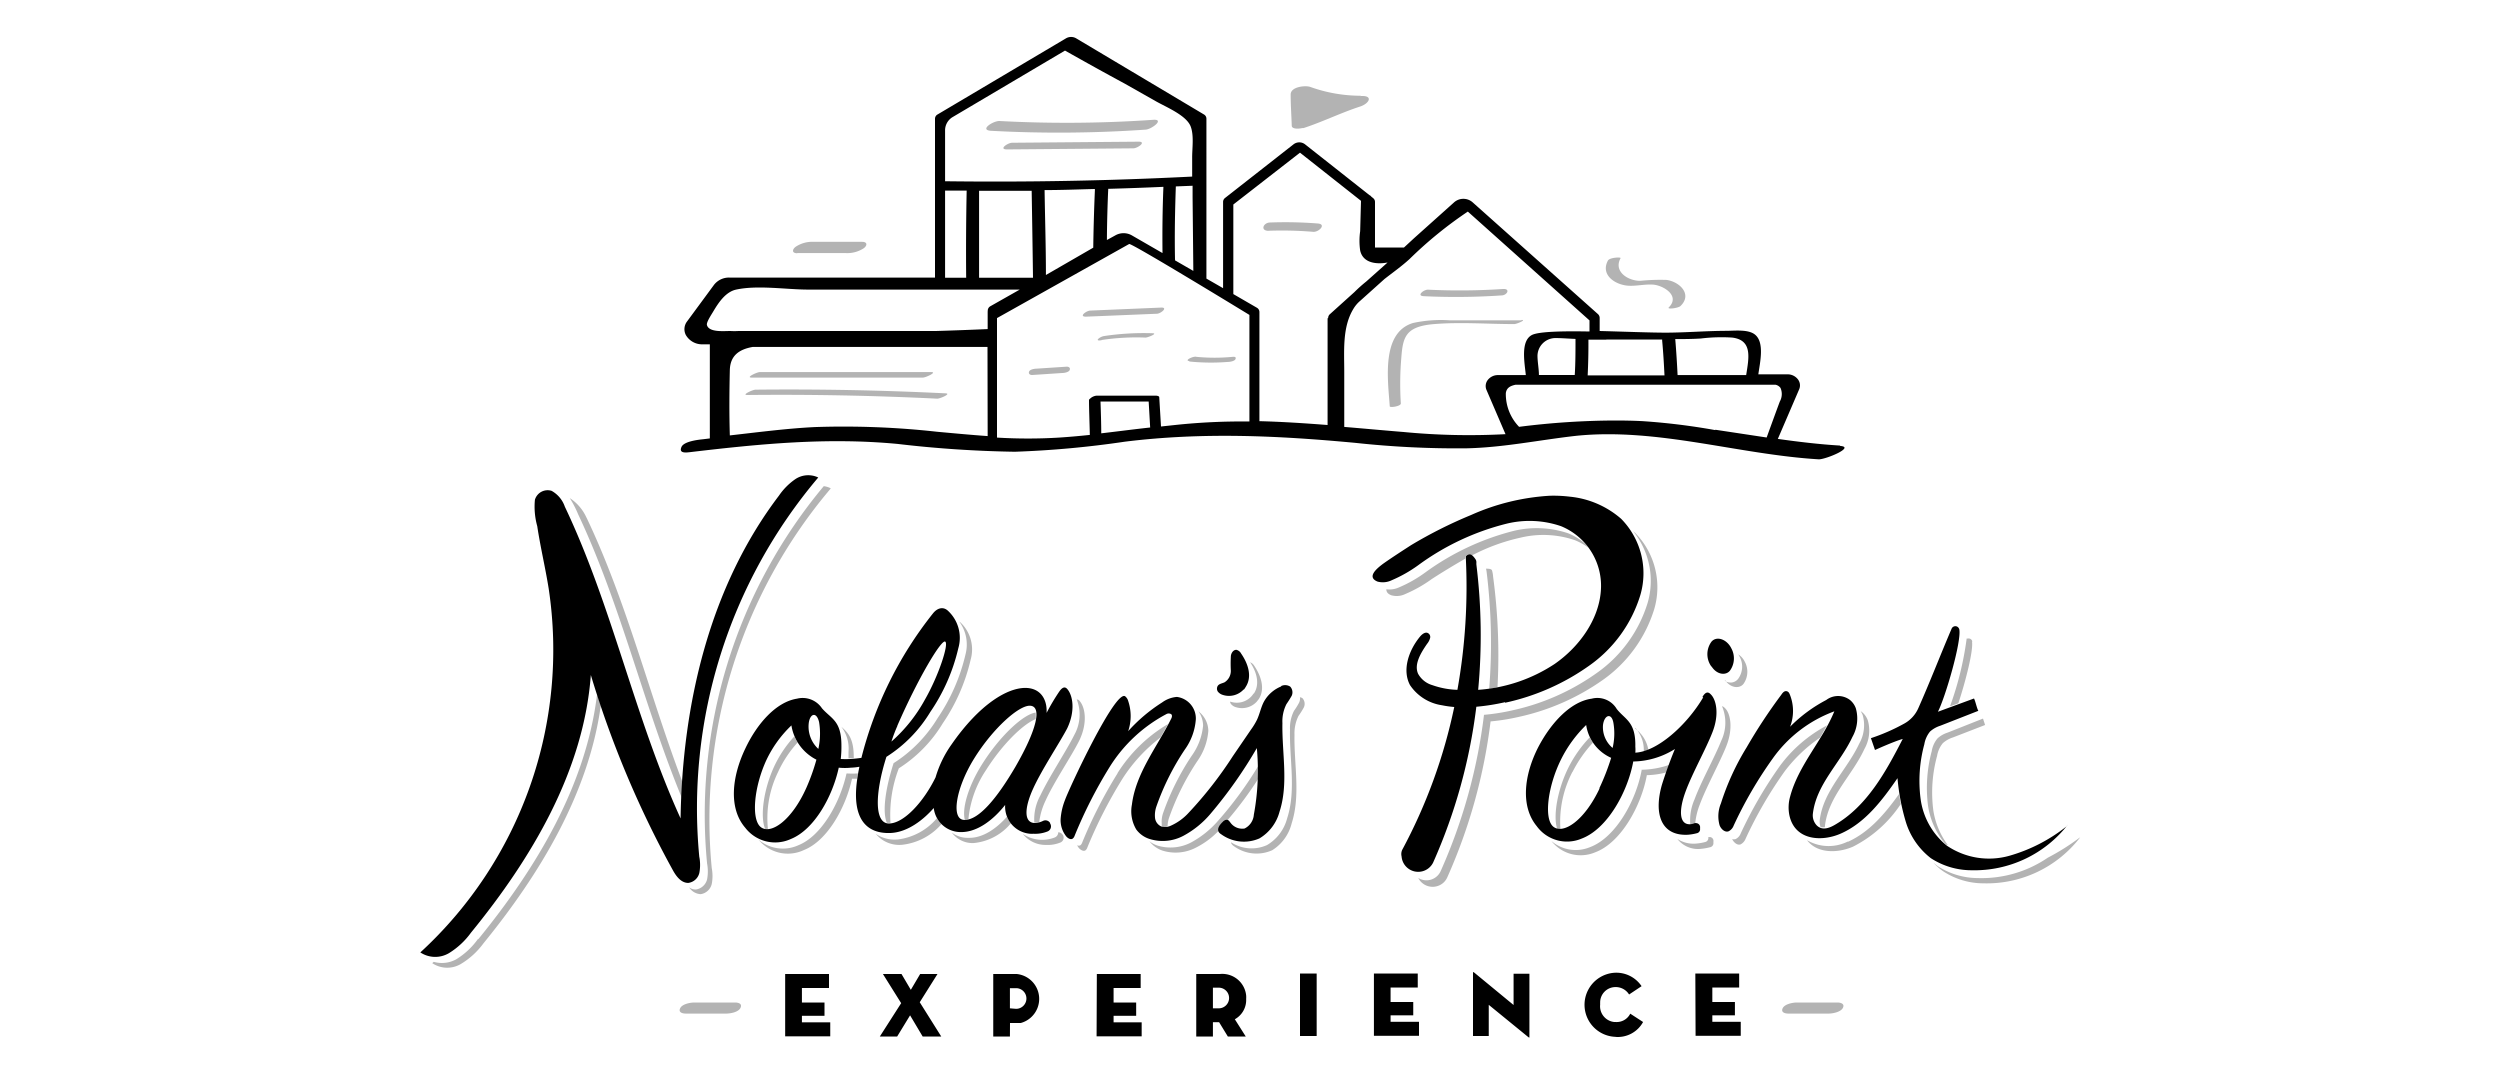 <svg id="Layer_1" data-name="Layer 1" xmlns="http://www.w3.org/2000/svg" viewBox="0 0 300 129"><defs><style>.cls-1{isolation:isolate;opacity:0.3;}</style></defs><path class="cls-1" d="M120.84,98a3.15,3.15,0,0,0,.48.78,6.6,6.6,0,0,1-4.51,2.39,3.1,3.1,0,0,1-2.6-1.27,3.13,3.13,0,0,0,2,.64C117.92,100.59,119.55,99.45,120.84,98Zm3.44-11.73a4.82,4.82,0,0,0,0-.76c-1.46.19-4.31,2.79-6.5,6.31-1.62,2.61-2.36,5.26-2,6.55a1.54,1.54,0,0,0,.43-.06,12.68,12.68,0,0,1,2.1-5.88C120.27,89.33,122.73,86.92,124.28,86.29Zm3.23,13.89a.65.65,0,0,0-.52-.29.67.67,0,0,1-.43.63,4.15,4.15,0,0,1-3.82-.43,3.47,3.47,0,0,0,2.79,1.32,4,4,0,0,0,1.67-.27.63.63,0,0,0,.4-.81h0a.31.31,0,0,0-.06-.13Zm-2.8-1.51a8.2,8.2,0,0,1,.75-2.56c1-2.23,3.14-5.37,4.07-7.26,1-2.1.69-3.91.06-4.67a.46.46,0,0,0-.38-.23,5,5,0,0,1-.3,4.27c-.94,1.9-3,5-4.07,7.26a5.91,5.91,0,0,0-.72,3.27h.12A1.85,1.85,0,0,0,124.71,98.67Zm15.4.48a3.39,3.39,0,0,1,.18-1,30.18,30.18,0,0,1,3.42-6.84A7.25,7.25,0,0,0,145,87.7a3,3,0,0,0-1.19-2.34,3,3,0,0,1,.56,1.72A7.4,7.4,0,0,1,143,90.7a30.82,30.82,0,0,0-3.42,6.84,3.22,3.22,0,0,0-.17,1.34.34.34,0,0,0,.62.26ZM156,83.68a1.2,1.2,0,0,1-.1.62,7.93,7.93,0,0,1-.62,1,4.56,4.56,0,0,0-.48,2.27c-.08,3.57.75,7.26-.34,10.62a5.28,5.28,0,0,1-2.42,3.22,4.52,4.52,0,0,1-4.32-.34.58.58,0,0,0,.08.22,1.07,1.07,0,0,0,.27.25,4.61,4.61,0,0,0,4.59.49A5.3,5.3,0,0,0,155,98.8c1.09-3.39.27-7.07.34-10.62a4.69,4.69,0,0,1,.48-2.27,9.35,9.35,0,0,0,.63-1,1,1,0,0,0-.15-1.12.72.72,0,0,0-.38-.13Zm-21.9,9.13a55.34,55.34,0,0,0-4.25,8.33.72.72,0,0,1-.2.29.41.41,0,0,1-.4,0,2.25,2.25,0,0,0,.24.36c.2.22.56.42.78.24a.69.69,0,0,0,.2-.3,55.23,55.23,0,0,1,4.25-8.32,19.38,19.38,0,0,1,4.55-4.92c.3-.56.61-1.07.9-1.61a17.94,17.94,0,0,0-6.07,5.9Zm12.62,5.81a.62.62,0,0,1,.5-.25h.12A44.23,44.23,0,0,0,151,93.44V91.9a44.82,44.82,0,0,1-4.81,6.57,11.61,11.61,0,0,1-3.25,2.62,5.34,5.34,0,0,1-4.07.37,3.29,3.29,0,0,1-.94-.51h0a3.31,3.31,0,0,0,1.56,1.12,5.29,5.29,0,0,0,4.07-.38,9.93,9.93,0,0,0,2.68-2,1.42,1.42,0,0,1,.56-1.06Zm3.71-15.4a2.85,2.85,0,0,1-.25.33,2.39,2.39,0,0,1-2.5.66h-.08a1.09,1.09,0,0,0,.1.25,1.19,1.19,0,0,0,.6.4,2.41,2.41,0,0,0,2.5-.65l.26-.33c.8-1.25.23-2.84-.56-4a1,1,0,0,0-.49-.41C150.77,80.58,151.23,82.06,150.47,83.22Zm-42.76,17.52a4,4,0,0,1-2.58-.68,3.64,3.64,0,0,0,3.2,1.31,7.32,7.32,0,0,0,4.7-2.49,3.13,3.13,0,0,1-.56-.7A7.28,7.28,0,0,1,107.71,100.74Zm-.81-2a15.51,15.51,0,0,1,1-6.54,16.48,16.48,0,0,0,5.27-5.4,22.58,22.58,0,0,0,3.35-7.65,4.46,4.46,0,0,0-1.27-4.5l-.1-.06a4.65,4.65,0,0,1,.75,3.94,22.86,22.86,0,0,1-3.35,7.65,16.61,16.61,0,0,1-5.28,5.4c-1,3.12-1.36,5.85-.81,7.16h.44Zm-5.29-5.88c-.78,3.49-3,7.46-5.75,8.56a4.5,4.5,0,0,1-4.79-.66A4.51,4.51,0,0,0,96.48,102c2.8-1.11,5-5.07,5.76-8.55h.62a4.29,4.29,0,0,1,.09-.64,10,10,0,0,1-1.34,0Zm.88-1.88v-.13c0-2.24-.69-2.93-1.49-3.64a4.31,4.31,0,0,1,.86,3V91h.2Zm-9.06,1.61a14,14,0,0,1,2.33-3.5,4.24,4.24,0,0,1-.4-.72A14.15,14.15,0,0,0,92.89,92c-1.28,2.79-1.68,6-1.08,7.46a1,1,0,0,0,.34,0,12.61,12.61,0,0,1,1.24-6.86Zm6.28-34a2.37,2.37,0,0,0-.82-.25,61.5,61.5,0,0,0-14,45.28,5.11,5.11,0,0,1,0,1.91,1.63,1.63,0,0,1-1.33,1.21,1.26,1.26,0,0,1-.83-.27,1.74,1.74,0,0,0,1.39.83,1.61,1.61,0,0,0,1.33-1.22,5.06,5.06,0,0,0,0-1.9A61.42,61.42,0,0,1,99.67,58.64Zm-42.3,54.07a8.94,8.94,0,0,1-2.63,2.46,3.55,3.55,0,0,1-2.69.3l-.18.16a3.22,3.22,0,0,0,3.43.1A9.24,9.24,0,0,0,58,113.22c6.79-8.34,12.64-18,14.1-28.58l-.45-1.35c-1.31,10.95-7.29,20.87-14.26,29.42Zm13-50.56a5.45,5.45,0,0,0-2-2.33,12.6,12.6,0,0,1,1,1.93C74.61,72.8,77.29,84.9,82,96.18a14.39,14.39,0,0,1,.08-1.85C78,83.7,75.31,72.46,70.4,62.15ZM207,81.6c.66,1,1.77,1.07,2.23.45a2.52,2.52,0,0,0,.15-2.63,2.22,2.22,0,0,0-.79-.9c.05.09.11.18.16.28a2.48,2.48,0,0,1-.15,2.63,1.15,1.15,0,0,1-1.62.25l0,0Zm-3.58,17.31a8.1,8.1,0,0,1,.56-2.38c.78-2.11,2.43-5.09,3.18-7,.86-2.15.48-4-.19-4.58a.72.72,0,0,0-.33-.21,5.06,5.06,0,0,1-.1,4.17c-.74,1.89-2.41,4.88-3.19,7a6.22,6.22,0,0,0-.51,3.1H203l.36-.11Zm-7.17-11.55a3.91,3.91,0,0,1,1,2.84,5.27,5.27,0,0,0,.56-.19,4,4,0,0,0-1.62-2.6ZM205,100.49v.13a.49.49,0,0,1-.37.42,5.85,5.85,0,0,1-1.11.19,3.54,3.54,0,0,1-2.24-.56,3.14,3.14,0,0,0,2.85,1.19,7,7,0,0,0,1.11-.2.49.49,0,0,0,.37-.42V101a.47.47,0,0,0-.37-.55H205ZM188.7,92.64a15.32,15.32,0,0,1,2.45-3.52,5.14,5.14,0,0,1-.38-.64,15,15,0,0,0-2.57,3.65c-1.33,2.69-1.85,5.86-1.33,7.35a1.21,1.21,0,0,0,.38,0,12.9,12.9,0,0,1,1.45-6.87ZM197,92.4c-.65,3.61-3.08,8.08-6.18,9.25a4.46,4.46,0,0,1-4.65-.73,4.46,4.46,0,0,0,5.27,1.35c3.1-1.16,5.53-5.63,6.18-9.25a9.92,9.92,0,0,0,2.48-.37c.1-.29.21-.6.33-.91a10.68,10.68,0,0,1-3.45.63ZM179.17,69.18a3.31,3.31,0,0,0-.12-.7c-.05-.23-.42-.23-.67-.24h-.06a3.11,3.11,0,0,1,.08.44,69.7,69.7,0,0,1,.3,14,6.57,6.57,0,0,0,1-.24A70.8,70.8,0,0,0,179.17,69.18Zm-2.87-2.65a.56.56,0,0,1,.3.14,23.34,23.34,0,0,1,5.9-2.16,11.71,11.71,0,0,1,6.48.31,7.67,7.67,0,0,1,1.61.89c-.1-.14-.2-.28-.31-.41A7.26,7.26,0,0,0,188.19,64a11.81,11.81,0,0,0-6.48-.31,30.85,30.85,0,0,0-10.67,5,15.7,15.7,0,0,1-3.19,1.81,2.72,2.72,0,0,1-1.49.21c0,.27.11.53.59.72a2.35,2.35,0,0,0,1.67-.14,16.27,16.27,0,0,0,3.2-1.81c1.33-.86,2.67-1.67,4-2.43V66.8a.58.58,0,0,1,.45-.25Zm22.21,6.56a9.31,9.31,0,0,0-2.3-9.15l-.23-.19a9.45,9.45,0,0,1,1.74,8.58,16,16,0,0,1-6.18,8.48,27.55,27.55,0,0,1-10,4.42,25.42,25.42,0,0,1-3.46.55,65.41,65.41,0,0,1-5.18,18.71,1.87,1.87,0,0,1-2.45,1h0l-.26-.13a1.94,1.94,0,0,0,2.6.85,1.89,1.89,0,0,0,.89-.94,65.37,65.37,0,0,0,5.19-18.7,25.44,25.44,0,0,0,3.46-.56,27.71,27.71,0,0,0,10-4.41,16.23,16.23,0,0,0,6.18-8.51Zm50.92,27.52a27.13,27.13,0,0,1-3.69,2.31,14.12,14.12,0,0,1-8.38,2.45,8.93,8.93,0,0,1-4.86-1.45l-.49-.4a7.09,7.09,0,0,0,1.12,1A8.81,8.81,0,0,0,238,106a14.16,14.16,0,0,0,11.63-5.53Zm-35.82-8.73a51,51,0,0,0-4.72,8.12,1.24,1.24,0,0,1-.62.69.72.72,0,0,1-.41,0c.19.41.61.77,1,.64a1.29,1.29,0,0,0,.62-.7,49.66,49.66,0,0,1,4.71-8.11,18.18,18.18,0,0,1,4.21-4c.29-.48.56-1,.84-1.47A16.69,16.69,0,0,0,213.61,91.88ZM219,99.3a1,1,0,0,1,0-.25c.43-3.51,3.27-6,4.73-9.17a4.47,4.47,0,0,0,.41-3.43,2.28,2.28,0,0,0-.7-1l-.16-.12a4.16,4.16,0,0,1,.24.47,4.47,4.47,0,0,1-.41,3.43c-1.47,3.15-4.31,5.66-4.74,9.17a1.94,1.94,0,0,0,.1.86,1.57,1.57,0,0,0,.53,0Zm2.74,1.68a5.13,5.13,0,0,1-4.9-.16c1.22,1.62,3.68,1.58,5.52.78a15,15,0,0,0,5.73-5.11c-.08-.4-.14-.81-.2-1.21-1.67,2.33-3.55,4.57-6.15,5.74Zm12,.43A9.35,9.35,0,0,1,232,97.25a16.59,16.59,0,0,1,.45-6.54,3.23,3.23,0,0,1,.69-1.53,3.36,3.36,0,0,1,1.22-.69L238.21,87l-.25-.77-4.24,1.68a3.32,3.32,0,0,0-1.21.69,3.16,3.16,0,0,0-.7,1.53,17,17,0,0,0-.45,6.54,9.26,9.26,0,0,0,2,4.52l.2.18ZM236.68,77a.45.45,0,0,0-.52-.38H236a38.13,38.13,0,0,1-2,8.14l1-.36c.88-2.66,1.82-6.36,1.64-7.41ZM82.3,121.63c-.44,0-.93-.16-.67-.66s1.22-.67,1.71-.67h4.84c.45,0,.93.15.67.66s-1.21.67-1.71.67Zm132.3,0h4.83c.5,0,1.45-.18,1.71-.67s-.22-.66-.67-.66h-4.84c-.49,0-1.45.18-1.7.67S214.15,121.63,214.6,121.63ZM95.67,30.39c-.66,0-.62-.45-.2-.77a3.59,3.59,0,0,1,2.18-.6h5.8c.67,0,.63.45.2.77a3.61,3.61,0,0,1-2.17.58H95.67Zm106,6.32c1.44-1.4-.12-2.9-1.68-3.12a24.15,24.15,0,0,0-3.18.11c-1.44,0-3.22-1.11-2.34-2.72.08-.15-1.31-.09-1.52.29-.89,1.67.76,2.83,2.27,3,1,.11,2.07-.18,3.1-.12,1.25.07,3.35,1.33,1.94,2.73-.28.28,1.12.1,1.39-.15ZM163.31,11.49a18,18,0,0,1-6.11-1.07c-.63-.19-2.35,0-2.32.94,0,1.24.09,2.48.13,3.73,0,.35.63.42,1.26.28h.15l.36-.12c2.19-.75,4.26-1.76,6.45-2.47,1.11-.37,1.61-1.37,0-1.25ZM90.19,45.31h20.56c.34,0,1.75-.66,1-.66H91.18C90.84,44.65,89.44,45.31,90.19,45.31Zm-.52,2.09q11.42-.12,22.8.44c.34,0,1.73-.6,1-.64q-11.4-.56-22.8-.44C90.32,46.76,88.94,47.41,89.67,47.4Zm62.59-19.71a45.12,45.12,0,0,1,5.33.13c.67.05,1.61-.91.56-1a49.82,49.82,0,0,0-5.73-.12c-.82,0-1.24,1-.18,1Zm30.3,10.75H174a15.77,15.77,0,0,0-4.44.32c-3.86,1.17-3,6.9-2.79,10,0,.19,1.35,0,1.33-.35a36.85,36.85,0,0,1,0-4.7c.22-3,.21-4.51,4-4.82,3.16-.26,6.45,0,9.62,0,.25,0,1.49-.5.87-.5ZM136.62,17l-15.16.13c-.53,0-1.67.8-.62.8L136,17.8C136.51,17.8,137.63,17,136.62,17Zm1.73-2.62a151.1,151.1,0,0,1-18.43.14c-.79,0-2.48,1.12-.93,1.18a151.1,151.1,0,0,0,18.43-.14c.74,0,2.44-1.31.91-1.18ZM123.85,45l3.63-.24c.23,0,.77-.09.88-.35S128.28,44,128,44l-3.63.24c-.23,0-.78.09-.88.35S123.59,45,123.85,45Zm18.87-1.62a25.8,25.8,0,0,0,4.65.05c.22,0,.79-.09.89-.34s-.09-.29-.33-.27a22.79,22.79,0,0,1-4.37,0c-.32-.12-1.52.44-.84.51ZM130.31,38l8.5-.35c.48,0,1.41-.78.52-.74l-8.5.36C130.35,37.29,129.42,38,130.31,38Zm1.89,2.8a28,28,0,0,1,5.26-.29c.28,0,1.5-.5.87-.52a32,32,0,0,0-5.87.34C131.93,40.43,131.26,41,132.2,40.82Zm38.61-5.26a81.37,81.37,0,0,0,9.37-.09c.67,0,1.12-.83.17-.77a78.06,78.06,0,0,1-9,.08c-.53,0-1.4.74-.51.78Z"/><path d="M94.22,116.88h5.26v1.68H96.23v1.74h2.71v1.6H96.23v.78h3.4v1.68H94.22Zm11.73,0h2.23l1.12,1.9,1.12-1.9h2.08l-2.13,3.39,2.58,4.11h-2.23l-1.51-2.54-1.55,2.54h-2.08l2.56-4Zm15.24,7.5h-2v-7.5H122a3,3,0,0,1,.49,5.88H121.2Zm.74-3.32a1.24,1.24,0,0,0,0-2.48h-.74V121Zm9.69-4.18h5.26v1.68h-3.25v1.74h2.71v1.6h-2.71v.78H137v1.68h-5.41Zm17.87,7.5h-2.15l-1.05-1.72h-.74v1.72h-2v-7.5h2.84a2.88,2.88,0,0,1,3.15,2.58,3,3,0,0,1,0,.42,2.64,2.64,0,0,1-1.36,2.43ZM146.25,121a1.24,1.24,0,1,0,0-2.48h-.7V121Zm9.75-4.18h2v7.5h-2Zm8.87,0h5.26v1.68h-3.26v1.74h2.72v1.6h-2.72v.78h3.41v1.68h-5.41Zm13.78,3.76v3.74h-1.89v-7.6c0-.06,0-.12.16,0l4.71,3.88v-3.75h1.9v7.58c0,.09,0,.12-.16,0Zm15.21,3.84a3.85,3.85,0,0,1-.11-7.69,3.66,3.66,0,0,1,3.24,1.61l-1.5,1a1.88,1.88,0,0,0-1.68-.89,1.84,1.84,0,0,0-1.79,1.9,1.15,1.15,0,0,0,0,.19,1.9,1.9,0,0,0,1.68,2.1h.16a1.82,1.82,0,0,0,1.77-1l1.54,1a3.46,3.46,0,0,1-3.29,1.79Zm9.58-7.6h5.26v1.68h-3.22v1.74h2.71v1.6h-2.71v.78h3.41v1.68h-5.42Zm17.39-63.35c-2.51-.15-5-.45-7.49-.8l2.58-6a1.18,1.18,0,0,0-.15-1.12,1.55,1.55,0,0,0-1.28-.63H211c.19-1.4.79-3.85-.43-4.79-.8-.62-2.4-.44-3.35-.43-2.42,0-4.83.21-7.26.22-1.87,0-5-.12-8-.2V38.15a.62.62,0,0,0-.22-.47l-15-13.38a1.68,1.68,0,0,0-2.27,0l-4.79,4.29-1.2,1.11H165V24.24a.58.58,0,0,0-.23-.47l-.23-.19a.45.45,0,0,0-.2-.16l-7.72-6.09a1.13,1.13,0,0,0-1.41,0L147,23.76a.6.6,0,0,0-.23.48V34.58l-2-1.15V14.25a.58.58,0,0,0-.29-.51L129.14,4.6a1.21,1.21,0,0,0-1.22,0L112.5,13.74a.59.59,0,0,0-.3.51V33.31H87.56a2.27,2.27,0,0,0-1.87.86l-3.24,4.4a1.53,1.53,0,0,0-.15,1.63,2.25,2.25,0,0,0,2,1.12h.88V52.61l-.81.1c-.62.06-2.3.26-2.59.92s.24.72.92.64c8.46-1,16.48-1.8,25-1a138.3,138.3,0,0,0,14.09.94A117.5,117.5,0,0,0,135,53c9.34-1.15,18.28-.73,27.61.14a113.75,113.75,0,0,0,13.31.66c4.47-.09,8.77-1,13.2-1.5,9.77-1,19.45,2.24,29.14,2.82.88,0,4.43-1.49,2.53-1.61ZM204.11,40.62a20.42,20.42,0,0,1,3.75-.11c2.48.3,2,2.46,1.68,4.5h-8.23c-.07-1.44-.16-2.88-.28-4.32C202,40.69,203,40.69,204.11,40.62Zm-11.35.12h6.7v.14c.13,1.39.21,2.79.28,4.17h-9.22c.07-1.43.1-2.85.09-4.29h2.15ZM184.67,45c0-.69-.15-1.45-.17-2.19a2.16,2.16,0,0,1,2.07-2.24h.2c.66,0,1.46.07,2.29.1,0,1.44,0,2.89-.09,4.33ZM141.11,22.37l2-.08v1.4l.09,8.82L141,31.24a.38.38,0,0,0,0-.15c-.06-2.91,0-5.82.1-8.72Zm-26.83-8.3,13.52-8c2.41,1.36,4.82,2.7,7.23,4l3.67,2.08c1.23.7,3.63,1.67,4.17,3,.43,1.08.18,2.67.19,3.81v2.23q-14.82.75-29.65.56h0V15.67A1.85,1.85,0,0,1,114.28,14.07Zm25.19,16.28-3.64-2.1a2,2,0,0,0-2,0l-1,.55c0-1.83.09-4.76.16-6.14q3.31-.09,6.62-.24c-.11,2.67-.14,5.31-.11,7.93Zm-8.08-7.63c-.1,2.34-.17,4.69-.2,7L125.51,33c0-3.4-.11-6.8-.16-10.19,2,0,4-.08,6-.13ZM124,33.33h-6.51V22.9h6.31q.09,5.19.16,10.42Zm-8,0h-2.59V22.87H116c-.07,3.49-.09,7-.06,10.45Zm2.52,19c-2-.14-4-.33-6.08-.52a101.56,101.56,0,0,0-14.69-.56c-3.4.17-6.79.62-10.17,1-.08-2.59-.06-5.25,0-7.87.06-1.72,1.12-2.46,2.76-2.75h28.16Zm0-14.92v2.08c-2.07.09-4.15.17-6.22.23H88.63a8.34,8.34,0,0,1-1,0c-.78,0-2.58.19-2.8-.73-.08-.34.61-1.34.8-1.68.6-1,1.45-2.29,2.71-2.56,2.61-.56,6,0,8.65,0h25.38l-3.53,2a.61.61,0,0,0-.31.53ZM132.15,52c0-1.15-.05-2.69-.09-3.82h5.78l.18,3.12C136,51.52,134.12,51.77,132.15,52Zm17.78-1.42A76.1,76.1,0,0,0,141,51l-1.68.18-.21-3.51c0-.15-.3-.19-.4-.19h-7.12a1.3,1.3,0,0,0-.77.35c-.08.06-.14.12-.14.19,0,1,.07,2.83.1,4.17-1.23.13-2.46.24-3.69.32a61.73,61.73,0,0,1-7.45,0V38.17l15.86-8.89c.26-.15,14.43,8.51,14.43,8.51Zm9.38-12.4V51c-2.73-.21-5.45-.39-8.18-.46V37.45a.6.6,0,0,0-.3-.52L148,35.29V24.54L156,18.32l7.32,5.78-.1,3.64a8.2,8.2,0,0,0,0,2.32c.34,1.54,2,1.68,3.29,1.44l-2.57,2.29a17.54,17.54,0,0,0-1.42,1.27l-2.94,2.65a.6.6,0,0,0-.2.47Zm9,13.65c-2.35-.19-4.69-.41-7-.6V44.61c0-2.51-.24-5.31,1.07-7.5a3.82,3.82,0,0,1,.83-1l2.93-2.63c1-.78,2.07-1.54,3-2.39a48.55,48.55,0,0,1,7-5.7l14.6,13.06v1.33c-3.16-.06-6,0-6.87.4-1.43.69-.93,3.29-.77,4.83h-3.35a1.54,1.54,0,0,0-1.25.63,1.19,1.19,0,0,0-.14,1.11l2.3,5.35a81.88,81.88,0,0,1-12.33-.27Zm37.51-.22a78.94,78.94,0,0,0-8.67-1.07c-1.12-.06-2.28-.08-3.4-.08a93.45,93.45,0,0,0-11.46.76,5.65,5.65,0,0,1-1.59-4.05c.09-.65.56-.87,1.16-1h31.21a1,1,0,0,1,.59.38,1.83,1.83,0,0,1-.08,1.63c-.31.82-1.23,3.35-1.58,4.32l-6.15-.93ZM126,98.74a.65.65,0,0,0-.84-.23,2.47,2.47,0,0,1-.88.25c-1.43.07-1.39-1.73-.32-4.09s3.1-5.37,4.1-7.26c1-2.1.68-3.91.05-4.68-.29-.38-.62-.29-1,.26a25.48,25.48,0,0,0-1.52,2.56c.09-1.64-.74-3-2.56-3-2.1,0-5.44,1.87-8.87,6.82a13.23,13.23,0,0,0-1.89,3.91c-1.43,2.93-3.79,5.52-5.58,5.54s-1.71-3.62-.32-8a16.36,16.36,0,0,0,5.27-5.39A22.58,22.58,0,0,0,115,77.78a4.43,4.43,0,0,0-1.27-4.51c-.56-.5-1.26-.32-1.79.36a45.88,45.88,0,0,0-8.57,17.31c-.42.07-.88.11-1.3.14a11.61,11.61,0,0,1-1.18,0,12.56,12.56,0,0,0,.08-1.62c0-3-1.22-3.19-2.33-4.46a2.79,2.79,0,0,0-3-1.16c-2.51.4-4.8,3-6.21,6-1.63,3.42-2,7.17,0,9.49a4.52,4.52,0,0,0,5.47,1.35c2.8-1.12,5-5.08,5.75-8.56a7.32,7.32,0,0,0,1.48,0,6.65,6.65,0,0,0,1-.11c-.12.56-.21,1.07-.29,1.67-.61,4.57,1.12,6.38,4,6.28,2.1-.08,4-1.62,5.21-3a3.26,3.26,0,0,0,3.3,2.89c2,0,3.91-1.54,5.27-3.26a3.26,3.26,0,0,0,3,3.46,2.54,2.54,0,0,0,.39,0,4,4,0,0,0,1.68-.27.65.65,0,0,0,.39-.83.34.34,0,0,0-.06-.12ZM107.67,87.11c2.43-5.59,5.27-10.38,5.75-10.12s-.81,4.16-2.45,7a18.45,18.45,0,0,1-4,5q.32-1,.72-1.89ZM96.78,94.5c-1.75,3.94-4.24,5.65-5.45,4.78s-.88-4.79.64-8.08a14,14,0,0,1,3-4.15,5.59,5.59,0,0,0,3,4.11A24.56,24.56,0,0,1,96.78,94.5Zm1.42-4.63a3.64,3.64,0,0,1-1.16-3c.11-1.23.93-1.55,1.25-.22A8.45,8.45,0,0,1,98.2,89.87Zm17.53,8.52c-1.64,0-1.07-3.76,1.17-7.37s5.42-6.46,6.76-6.33.84,2.74-1.83,7.36C119.66,95.75,117.46,98.43,115.73,98.39Zm38-16.06a1.12,1.12,0,0,1,1.09.06A1,1,0,0,1,155,83.5c-.2.35-.41.68-.63,1a4.56,4.56,0,0,0-.48,2.27c-.07,3.56.75,7.26-.34,10.61a5.3,5.3,0,0,1-2.42,3.23,4.64,4.64,0,0,1-4.59-.5,1,1,0,0,1-.28-.25c-.26-.4.12-.91.47-1.24a.62.62,0,0,1,.5-.25c.17,0,.28.17.39.3a1.74,1.74,0,0,0,1.73.75,2,2,0,0,0,1.11-1.65,29,29,0,0,0,.36-8,54,54,0,0,1-5.58,7.91A11.18,11.18,0,0,1,142,100.3a5.29,5.29,0,0,1-4.07.37,3.16,3.16,0,0,1-1.57-1.12,4.26,4.26,0,0,1-.53-3c.47-3.77,3-6.88,4.71-10.3.09-.17.16-.41,0-.55a.57.57,0,0,0-.59,0A17.89,17.89,0,0,0,133.18,92a55.28,55.28,0,0,0-4.24,8.33.72.72,0,0,1-.2.29c-.24.18-.56,0-.78-.24a3.1,3.1,0,0,1-.68-2.17A7.73,7.73,0,0,1,127.8,96c.5-1.41,6-13.2,7.21-12.45a1.07,1.07,0,0,1,.37.56,5.64,5.64,0,0,1,0,3.63,19.55,19.55,0,0,1,4.08-3.45,3.45,3.45,0,0,1,1.77-.66,2.61,2.61,0,0,1,2.27,2.68,7.07,7.07,0,0,1-1.31,3.62,30.18,30.18,0,0,0-3.42,6.84,3.22,3.22,0,0,0-.17,1.34,1.28,1.28,0,0,0,.74,1.06,1.6,1.6,0,0,0,1.12-.07,6.44,6.44,0,0,0,2.2-1.59,47.34,47.34,0,0,0,5.28-6.77l2.16-3.16a8.34,8.34,0,0,0,.74-1.21c.32-.68.46-1.44.8-2.11a4.1,4.1,0,0,1,1-1.23,4,4,0,0,1,1.11-.66Zm-4.49.4a2.39,2.39,0,0,1-2.5.66,1.19,1.19,0,0,1-.6-.4.64.64,0,0,1,0-.7c.17-.24.52-.28.8-.41a1.62,1.62,0,0,0,.76-1.4,15.5,15.5,0,0,1,0-1.67c0-.39.28-.85.67-.83a.86.86,0,0,1,.56.44c.8,1.15,1.38,2.73.56,4a2.7,2.7,0,0,1-.22.33ZM83.92,102.84a5.11,5.11,0,0,1,0,1.91,1.57,1.57,0,0,1-1.33,1.2c-.86,0-1.45-.8-1.86-1.55A120.22,120.22,0,0,1,70.9,81c-.85,11.52-7.1,22-14.39,30.93a9.21,9.21,0,0,1-2.64,2.45,3.24,3.24,0,0,1-3.43-.09,49.28,49.28,0,0,0,15.4-43.67c-.4-2.51-1-5-1.37-7.48a8.7,8.7,0,0,1-.28-3.17,1.59,1.59,0,0,1,2-1.07h0a3.46,3.46,0,0,1,1.59,1.9c5.71,12,8.37,25.29,13.89,37.41.21-13.73,3.5-27.81,11.81-38.74a7.61,7.61,0,0,1,2-2,2.79,2.79,0,0,1,2.71-.17,61.41,61.41,0,0,0-14.27,45.58ZM205.38,80a2.52,2.52,0,0,1,0-3c.61-.72,1.84-.3,2.38.8a2.51,2.51,0,0,1-.14,2.64c-.45.64-1.58.58-2.24-.48Zm-1,3.69c-2,3.38-5.53,6.5-8.14,6.63a4.33,4.33,0,0,0,0-.72c.06-3-1.21-3.23-2.23-4.52a2.7,2.7,0,0,0-3-1.24c-2.51.34-4.87,2.86-6.41,5.8-1.72,3.35-2.16,7.11-.19,9.5a4.49,4.49,0,0,0,5.39,1.49c3.1-1.17,5.53-5.63,6.19-9.25a9.65,9.65,0,0,0,5-1.5c-.64,1.55-1.19,3.1-1.56,4.29-1,3.51-.1,6.15,3.1,6a6.1,6.1,0,0,0,1.12-.19.48.48,0,0,0,.36-.42v-.23a.49.49,0,0,0-.42-.55h0a.45.45,0,0,0-.23,0,1.69,1.69,0,0,1-.44.12c-1.38.16-1.55-1.52-.62-4,.78-2.1,2.44-5.09,3.18-7,.86-2.15.48-3.94-.19-4.58-.32-.35-.65-.29-1,.32Zm-12.42,10.9c-1.83,3.91-4.36,5.54-5.54,4.63s-.71-4.81.89-8.06A15.15,15.15,0,0,1,190.34,87a5.13,5.13,0,0,0,3,3.94A27.9,27.9,0,0,1,191.91,94.61Zm1.6-4.8A3.24,3.24,0,0,1,192.36,87c.15-1.23,1.06-1.53,1.26-.19a7.58,7.58,0,0,1-.12,3Zm-12.94-5.53a25.42,25.42,0,0,1-3.46.55,65.43,65.43,0,0,1-5.19,18.71,2,2,0,0,1-3.78-.75,1.23,1.23,0,0,1,.07-.78,63.59,63.59,0,0,0,6.25-17.15,12.26,12.26,0,0,1-1.48-.21,5.6,5.6,0,0,1-3.83-2.42c-.94-1.76-.21-4.08,1.18-5.79.22-.27.56-.56.87-.49a.52.52,0,0,1,.37.6,1.81,1.81,0,0,1-.37.73c-.77,1.12-1.58,2.46-1.08,3.59a2.87,2.87,0,0,0,1.72,1.37,9.89,9.89,0,0,0,3,.56,70.33,70.33,0,0,0,1-16,.62.62,0,0,1,.46-.26c.26,0,.5.29.69.56s.1.46.13.7a69.66,69.66,0,0,1,.21,15,19,19,0,0,0,9.17-3.1c3-2.08,5.25-5.31,5.54-8.64a7.73,7.73,0,0,0-4.77-7.9,11.62,11.62,0,0,0-6.48-.31,30.36,30.36,0,0,0-10.66,5,16.27,16.27,0,0,1-3.2,1.81,2.43,2.43,0,0,1-1.68.15c-1.37-.56,0-1.63.66-2.13,1.09-.77,2.24-1.51,3.35-2.23a54.16,54.16,0,0,1,7.22-3.63,27,27,0,0,1,9.43-2.31,16.21,16.21,0,0,1,2.41.11,11,11,0,0,1,6.17,2.66,9.31,9.31,0,0,1,2.3,9.15,16.08,16.08,0,0,1-6.18,8.5,27.35,27.35,0,0,1-10.06,4.42Zm67.57,14.64a14.22,14.22,0,0,1-11.63,5.53,8.93,8.93,0,0,1-4.86-1.45,8.72,8.72,0,0,1-3-4.35,26,26,0,0,1-1-5.25c-1.83,2.65-3.88,5.37-6.83,6.66-2.29,1-5.52.82-6.15-2.24a4.77,4.77,0,0,1,.09-2.19c1-3.78,3.86-6.7,5.31-10.25A15.73,15.73,0,0,0,212.74,91a49.66,49.66,0,0,0-4.7,8.07,1.24,1.24,0,0,1-.62.69c-.45.15-.9-.28-1.07-.73a4,4,0,0,1,.16-2.62,30.37,30.37,0,0,1,3.09-6.73,64,64,0,0,1,4.15-6.3c.15-.23.36-.49.63-.44s.35.28.43.48a5.27,5.27,0,0,1,0,3.79A17.51,17.51,0,0,1,219.15,84,2.36,2.36,0,0,1,222,84a2.28,2.28,0,0,1,.7,1,4.47,4.47,0,0,1-.41,3.43c-1.47,3.15-4.31,5.66-4.74,9.17a1.76,1.76,0,0,0,.46,1.45c.66.65,1.51.32,2.19-.08,3.84-2.23,6.1-6.35,8.13-10.3C227.19,89,225,90,225,90l-.49-1.42a23.32,23.32,0,0,0,4-1.75A3.9,3.9,0,0,0,230.19,85c1.34-3,2.67-6.44,4-9.55a.49.49,0,0,1,.64-.27h0a.52.52,0,0,1,.29.37c.26,1.46-1.67,8.1-2.57,9.86l4.33-1.59c.17.31.34,1.17.52,1.48l-4.57,1.79a3.36,3.36,0,0,0-1.22.69,3.23,3.23,0,0,0-.69,1.53,16.78,16.78,0,0,0-.45,6.54,8.67,8.67,0,0,0,3.14,5.62,9,9,0,0,0,7.56,1.21,19.73,19.73,0,0,0,6.77-3.48Z"/></svg>